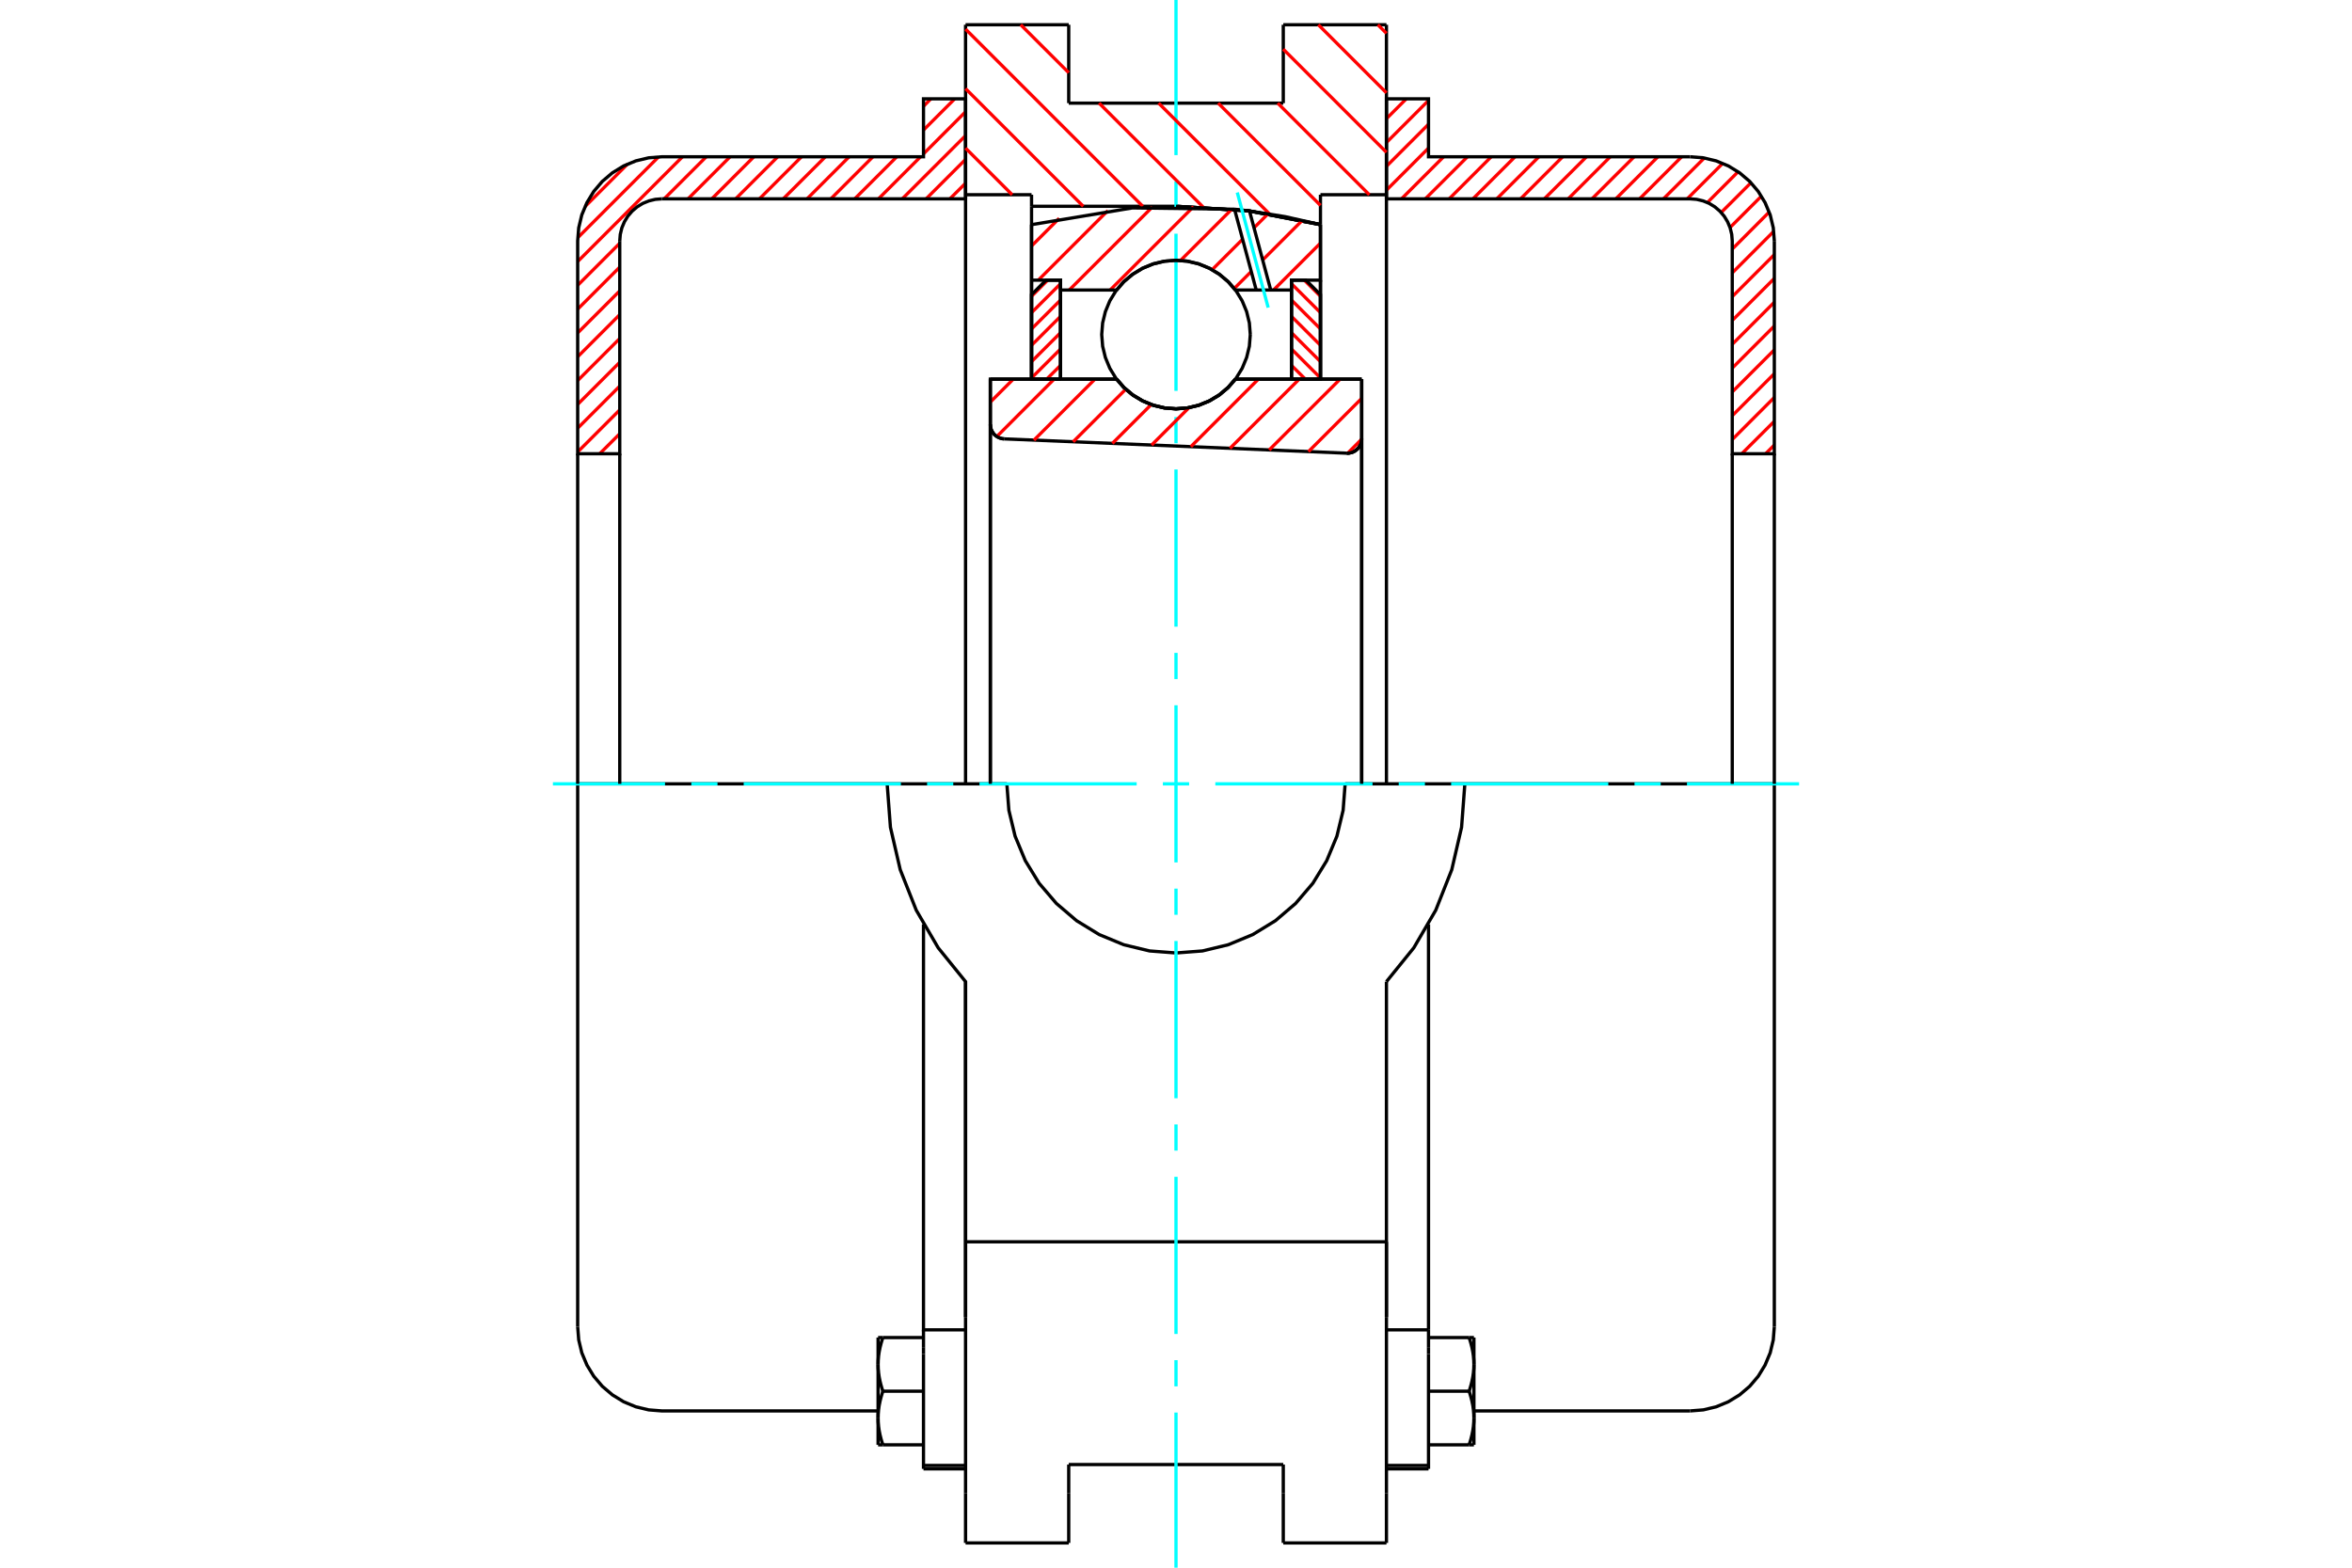 <?xml version="1.0" standalone="no"?>
<!DOCTYPE svg PUBLIC "-//W3C//DTD SVG 1.1//EN"
	"http://www.w3.org/Graphics/SVG/1.1/DTD/svg11.dtd">
<svg xmlns="http://www.w3.org/2000/svg" height="100%" width="100%" viewBox="0 0 36000 24000">
	<rect x="-1800" y="-1200" width="39600" height="26400" style="fill:#FFF"/>
	<g style="fill:none; fill-rule:evenodd" transform="matrix(1 0 0 1 0 0)">
		<g style="fill:none; stroke:#000; stroke-width:50; shape-rendering:geometricPrecision">
			<polyline points="20612,6938 20647,6936 20682,6929 20716,6917 20746,6899 20774,6876 20798,6850 20817,6820 20831,6787 20839,6752 20842,6717"/>
			<line x1="20842" y1="5804" x2="20842" y2="6717"/>
			<line x1="18909" y1="5804" x2="20842" y2="5804"/>
			<polyline points="17091,5804 17206,5936 17341,6049 17492,6139 17654,6205 17825,6245 18000,6259 18175,6245 18346,6205 18508,6139 18659,6049 18794,5936 18909,5804"/>
			<line x1="15158" y1="5804" x2="17091" y2="5804"/>
			<line x1="15158" y1="6498" x2="15158" y2="5804"/>
			<polyline points="15158,6498 15160,6532 15168,6565 15181,6596 15198,6625 15219,6652 15245,6674 15273,6692 15304,6706 15336,6715 15370,6719"/>
			<line x1="20612" y1="6938" x2="15370" y2="6719"/>
			<line x1="20842" y1="6717" x2="20842" y2="12000"/>
			<line x1="15158" y1="6498" x2="15158" y2="12000"/>
			<polyline points="20612,6938 20647,6936 20682,6929 20716,6917 20746,6899 20774,6876 20798,6850 20817,6820 20831,6787 20839,6752 20842,6717"/>
			<line x1="21221" y1="379" x2="21221" y2="2981"/>
			<line x1="19642" y1="379" x2="21221" y2="379"/>
			<line x1="19642" y1="1579" x2="19642" y2="379"/>
			<line x1="16358" y1="1579" x2="19642" y2="1579"/>
			<line x1="16358" y1="379" x2="16358" y2="1579"/>
			<line x1="14779" y1="379" x2="16358" y2="379"/>
			<line x1="14779" y1="2981" x2="14779" y2="379"/>
			<line x1="15789" y1="2981" x2="14779" y2="2981"/>
			<line x1="15789" y1="3158" x2="15789" y2="2981"/>
			<line x1="18000" y1="3158" x2="15789" y2="3158"/>
			<polyline points="20211,3439 19114,3228 18000,3158"/>
			<line x1="20211" y1="2981" x2="20211" y2="3439"/>
			<line x1="21221" y1="2981" x2="20211" y2="2981"/>
			<line x1="22421" y1="12000" x2="20589" y2="12000"/>
			<line x1="15411" y1="12000" x2="13579" y2="12000"/>
			<polyline points="15411,12000 15442,12405 15537,12800 15693,13176 15905,13522 16169,13831 16478,14095 16824,14307 17200,14463 17595,14558 18000,14589 18405,14558 18800,14463 19176,14307 19522,14095 19831,13831 20095,13522 20307,13176 20463,12800 20558,12405 20589,12000"/>
			<polyline points="13579,12000 13629,12665 13779,13314 14024,13934 14360,14510 14779,15028 14779,19011"/>
			<line x1="21221" y1="19011" x2="14779" y2="19011"/>
			<line x1="21221" y1="15028" x2="21221" y2="19011"/>
			<polyline points="21221,15028 21640,14510 21976,13934 22221,13314 22371,12665 22421,12000"/>
			<line x1="21221" y1="20163" x2="21221" y2="19011"/>
			<line x1="21221" y1="22857" x2="21221" y2="20163"/>
			<line x1="21221" y1="23621" x2="21221" y2="22857"/>
			<line x1="21221" y1="19010" x2="21221" y2="20163"/>
			<line x1="21221" y1="2981" x2="21221" y2="12000"/>
			<line x1="14779" y1="12000" x2="14779" y2="2981"/>
			<line x1="14779" y1="22857" x2="14779" y2="23621"/>
			<line x1="14779" y1="20163" x2="14779" y2="22857"/>
			<line x1="14779" y1="20163" x2="14779" y2="19011"/>
			<line x1="20211" y1="3439" x2="20211" y2="5804"/>
			<line x1="15789" y1="5800" x2="15789" y2="3158"/>
			<line x1="16358" y1="22857" x2="16358" y2="22421"/>
			<line x1="16358" y1="23621" x2="16358" y2="22857"/>
			<line x1="16358" y1="22421" x2="19642" y2="22421"/>
			<line x1="19642" y1="22857" x2="19642" y2="23621"/>
			<line x1="19642" y1="22421" x2="19642" y2="22857"/>
			<line x1="19642" y1="23621" x2="21221" y2="23621"/>
			<line x1="14779" y1="23621" x2="16358" y2="23621"/>
			<polyline points="20211,3439 19114,3228 18000,3158"/>
			<line x1="14135" y1="22435" x2="14135" y2="22487"/>
			<line x1="14135" y1="20730" x2="14135" y2="22435"/>
			<line x1="14135" y1="20633" x2="14135" y2="20730"/>
			<line x1="14135" y1="20359" x2="14135" y2="20633"/>
			<polyline points="14135,14151 14135,20359 14779,20359"/>
			<polyline points="13440,21709 13440,21720 13440,21731 13441,21743 13441,21754 13441,21765 13442,21776 13443,21788 13444,21799 13445,21810 13446,21821 13447,21833 13448,21844 13450,21855 13452,21867 13453,21878 13455,21889 13457,21901 13459,21912 13461,21924 13464,21936 13466,21947 13468,21959 13471,21971 13474,21983 13477,21995 13480,22007 13483,22019 13486,22031 13490,22043 13493,22056 13497,22068 13501,22081 13505,22094 13509,22106 13513,22119"/>
			<line x1="13440" y1="22119" x2="13440" y2="21709"/>
			<line x1="13513" y1="22119" x2="13440" y2="22119"/>
			<polyline points="13440,20888 13440,20899 13440,20910 13441,20922 13441,20933 13441,20944 13442,20955 13443,20967 13444,20978 13445,20989 13446,21000 13447,21012 13448,21023 13450,21034 13452,21046 13453,21057 13455,21068 13457,21080 13459,21091 13461,21103 13464,21115 13466,21126 13468,21138 13471,21150 13474,21162 13477,21174 13480,21186 13483,21198 13486,21210 13490,21222 13493,21235 13497,21247 13501,21260 13505,21273 13509,21285 13513,21298"/>
			<line x1="13440" y1="21709" x2="13440" y2="20888"/>
			<polyline points="13513,21298 13509,21311 13505,21324 13501,21337 13497,21350 13493,21362 13490,21374 13486,21387 13483,21399 13480,21411 13477,21423 13474,21435 13471,21447 13468,21459 13466,21471 13464,21482 13461,21494 13459,21505 13457,21517 13455,21528 13453,21540 13452,21551 13450,21563 13448,21574 13447,21585 13446,21596 13445,21608 13444,21619 13443,21630 13442,21641 13441,21653 13441,21664 13441,21675 13440,21686 13440,21698 13440,21709"/>
			<line x1="13440" y1="20477" x2="13513" y2="20477"/>
			<line x1="13440" y1="20888" x2="13440" y2="20477"/>
			<polyline points="13513,20477 13509,20490 13505,20503 13501,20516 13497,20529 13493,20541 13490,20553 13486,20566 13483,20578 13480,20590 13477,20602 13474,20614 13471,20626 13468,20638 13466,20649 13464,20661 13461,20673 13459,20684 13457,20696 13455,20707 13453,20719 13452,20730 13450,20741 13448,20753 13447,20764 13446,20775 13445,20787 13444,20798 13443,20809 13442,20820 13441,20832 13441,20843 13441,20854 13440,20865 13440,20877 13440,20888"/>
			<line x1="14135" y1="21298" x2="13513" y2="21298"/>
			<line x1="14135" y1="20477" x2="13513" y2="20477"/>
			<line x1="14135" y1="22119" x2="13513" y2="22119"/>
			<line x1="10131" y1="12000" x2="8842" y2="12000"/>
			<line x1="13579" y1="12000" x2="10131" y2="12000"/>
			<line x1="8842" y1="12000" x2="8842" y2="20312"/>
			<line x1="14779" y1="15028" x2="14779" y2="20163"/>
			<line x1="14135" y1="22487" x2="14779" y2="22487"/>
			<line x1="14135" y1="22435" x2="14779" y2="22435"/>
			<polyline points="8842,20312 8858,20513 8905,20710 8983,20897 9088,21069 9219,21223 9373,21354 9546,21460 9732,21537 9929,21584 10131,21600 13440,21600"/>
			<line x1="21865" y1="22487" x2="21865" y2="22435"/>
			<line x1="21221" y1="20359" x2="21865" y2="20359"/>
			<line x1="21865" y1="20633" x2="21865" y2="20359"/>
			<line x1="21865" y1="20730" x2="21865" y2="20633"/>
			<line x1="21865" y1="22435" x2="21865" y2="20730"/>
			<line x1="21865" y1="20359" x2="21865" y2="14151"/>
			<line x1="22487" y1="20477" x2="22560" y2="20477"/>
			<polyline points="22560,20888 22560,20877 22560,20865 22559,20854 22559,20843 22559,20832 22558,20820 22557,20809 22556,20798 22555,20787 22554,20775 22553,20764 22552,20753 22550,20741 22548,20730 22547,20719 22545,20707 22543,20696 22541,20684 22539,20673 22536,20661 22534,20649 22532,20638 22529,20626 22526,20614 22523,20602 22520,20590 22517,20578 22514,20566 22510,20553 22507,20541 22503,20529 22499,20516 22495,20503 22491,20490 22487,20477"/>
			<line x1="22560" y1="20477" x2="22560" y2="20888"/>
			<polyline points="22560,21709 22560,21698 22560,21686 22559,21675 22559,21664 22559,21653 22558,21641 22557,21630 22556,21619 22555,21608 22554,21596 22553,21585 22552,21574 22550,21563 22548,21551 22547,21540 22545,21528 22543,21517 22541,21505 22539,21494 22536,21482 22534,21471 22532,21459 22529,21447 22526,21435 22523,21423 22520,21411 22517,21399 22514,21387 22510,21374 22507,21362 22503,21350 22499,21337 22495,21324 22491,21311 22487,21298"/>
			<line x1="22560" y1="20888" x2="22560" y2="21709"/>
			<polyline points="22487,21298 22491,21285 22495,21273 22499,21260 22503,21247 22507,21235 22510,21222 22514,21210 22517,21198 22520,21186 22523,21174 22526,21162 22529,21150 22532,21138 22534,21126 22536,21115 22539,21103 22541,21091 22543,21080 22545,21068 22547,21057 22548,21046 22550,21034 22552,21023 22553,21012 22554,21000 22555,20989 22556,20978 22557,20967 22558,20955 22559,20944 22559,20933 22559,20922 22560,20910 22560,20899 22560,20888"/>
			<line x1="22560" y1="22119" x2="22487" y2="22119"/>
			<line x1="22560" y1="21709" x2="22560" y2="22119"/>
			<polyline points="22487,22119 22491,22106 22495,22094 22499,22081 22503,22068 22507,22056 22510,22043 22514,22031 22517,22019 22520,22007 22523,21995 22526,21983 22529,21971 22532,21959 22534,21947 22536,21936 22539,21924 22541,21912 22543,21901 22545,21889 22547,21878 22548,21867 22550,21855 22552,21844 22553,21833 22554,21821 22555,21810 22556,21799 22557,21788 22558,21776 22559,21765 22559,21754 22559,21743 22560,21731 22560,21720 22560,21709"/>
			<line x1="21865" y1="22119" x2="22487" y2="22119"/>
			<line x1="21865" y1="21298" x2="22487" y2="21298"/>
			<line x1="21865" y1="20477" x2="22487" y2="20477"/>
			<polyline points="27158,12000 25869,12000 22421,12000"/>
			<line x1="27158" y1="20312" x2="27158" y2="12000"/>
			<line x1="21221" y1="22487" x2="21865" y2="22487"/>
			<line x1="21221" y1="22435" x2="21865" y2="22435"/>
			<polyline points="25869,21600 26071,21584 26268,21537 26454,21460 26627,21354 26781,21223 26912,21069 27017,20897 27095,20710 27142,20513 27158,20312"/>
			<line x1="22560" y1="21600" x2="25869" y2="21600"/>
		</g>
		<g style="fill:none; stroke:#0FF; stroke-width:50; shape-rendering:geometricPrecision">
			<line x1="8463" y1="12000" x2="10179" y2="12000"/>
			<line x1="10581" y1="12000" x2="10982" y2="12000"/>
			<line x1="11383" y1="12000" x2="13789" y2="12000"/>
			<line x1="14190" y1="12000" x2="14591" y2="12000"/>
			<line x1="14992" y1="12000" x2="17398" y2="12000"/>
			<line x1="17799" y1="12000" x2="18201" y2="12000"/>
			<line x1="18602" y1="12000" x2="21008" y2="12000"/>
			<line x1="21409" y1="12000" x2="21810" y2="12000"/>
			<line x1="22211" y1="12000" x2="24617" y2="12000"/>
			<line x1="25018" y1="12000" x2="25419" y2="12000"/>
			<line x1="25821" y1="12000" x2="27537" y2="12000"/>
			<line x1="18000" y1="24000" x2="18000" y2="21625"/>
			<line x1="18000" y1="21224" x2="18000" y2="20823"/>
			<line x1="18000" y1="20422" x2="18000" y2="18016"/>
			<line x1="18000" y1="17615" x2="18000" y2="17214"/>
			<line x1="18000" y1="16813" x2="18000" y2="14406"/>
			<line x1="18000" y1="14005" x2="18000" y2="13604"/>
			<line x1="18000" y1="13203" x2="18000" y2="10797"/>
			<line x1="18000" y1="10396" x2="18000" y2="9995"/>
			<line x1="18000" y1="9594" x2="18000" y2="7187"/>
			<line x1="18000" y1="6786" x2="18000" y2="6385"/>
			<line x1="18000" y1="5984" x2="18000" y2="3578"/>
			<line x1="18000" y1="3177" x2="18000" y2="2776"/>
			<line x1="18000" y1="2375" x2="18000" y2="0"/>
		</g>
		<g style="fill:none; stroke:#F00; stroke-width:50; shape-rendering:geometricPrecision">
			<line x1="27158" y1="6813" x2="27024" y2="6947"/>
			<line x1="27158" y1="6449" x2="26659" y2="6947"/>
			<line x1="27158" y1="6084" x2="26514" y2="6729"/>
			<line x1="27158" y1="5720" x2="26514" y2="6364"/>
			<line x1="27158" y1="5356" x2="26514" y2="6000"/>
			<line x1="27158" y1="4991" x2="26514" y2="5635"/>
			<line x1="27158" y1="4627" x2="26514" y2="5271"/>
			<line x1="27158" y1="4262" x2="26514" y2="4906"/>
			<line x1="27158" y1="3898" x2="26514" y2="4542"/>
			<line x1="27149" y1="3542" x2="26514" y2="4178"/>
			<line x1="27079" y1="3247" x2="26514" y2="3813"/>
			<line x1="26960" y1="3003" x2="26480" y2="3483"/>
			<line x1="26800" y1="2798" x2="26344" y2="3254"/>
			<line x1="26603" y1="2630" x2="26133" y2="3101"/>
			<line x1="26368" y1="2501" x2="25825" y2="3044"/>
			<line x1="26086" y1="2419" x2="25461" y2="3044"/>
			<line x1="25740" y1="2400" x2="25096" y2="3044"/>
			<line x1="25376" y1="2400" x2="24732" y2="3044"/>
			<line x1="25012" y1="2400" x2="24367" y2="3044"/>
			<line x1="24647" y1="2400" x2="24003" y2="3044"/>
			<line x1="24283" y1="2400" x2="23638" y2="3044"/>
			<line x1="23918" y1="2400" x2="23274" y2="3044"/>
			<line x1="23554" y1="2400" x2="22910" y2="3044"/>
			<line x1="23189" y1="2400" x2="22545" y2="3044"/>
			<line x1="22825" y1="2400" x2="22181" y2="3044"/>
			<line x1="22461" y1="2400" x2="21816" y2="3044"/>
			<line x1="22096" y1="2400" x2="21452" y2="3044"/>
			<line x1="21865" y1="2267" x2="21221" y2="2911"/>
			<line x1="21865" y1="1902" x2="21221" y2="2546"/>
			<line x1="21865" y1="1538" x2="21221" y2="2182"/>
			<line x1="21525" y1="1513" x2="21221" y2="1817"/>
		</g>
		<g style="fill:none; stroke:#000; stroke-width:50; shape-rendering:geometricPrecision">
			<polyline points="21221,3044 21221,1513 21865,1513 21865,2400 25869,2400"/>
			<polyline points="27158,3688 27142,3487 27095,3290 27017,3103 26912,2931 26781,2777 26627,2646 26454,2540 26268,2463 26071,2416 25869,2400"/>
			<polyline points="27158,3688 27158,6947 26514,6947 26514,3688 26506,3588 26482,3489 26443,3396 26391,3310 26325,3233 26248,3167 26162,3114 26069,3076 25970,3052 25869,3044 21221,3044"/>
			<line x1="27158" y1="12000" x2="27158" y2="6947"/>
			<line x1="26514" y1="6947" x2="26514" y2="12000"/>
		</g>
		<g style="fill:none; stroke:#F00; stroke-width:50; shape-rendering:geometricPrecision">
			<line x1="14779" y1="2805" x2="14539" y2="3044"/>
			<line x1="14779" y1="2440" x2="14175" y2="3044"/>
			<line x1="14779" y1="2076" x2="13810" y2="3044"/>
			<line x1="14779" y1="1711" x2="14135" y2="2356"/>
			<line x1="14090" y1="2400" x2="13446" y2="3044"/>
			<line x1="14613" y1="1513" x2="14135" y2="1991"/>
			<line x1="13726" y1="2400" x2="13082" y2="3044"/>
			<line x1="9486" y1="6640" x2="9178" y2="6947"/>
			<line x1="14248" y1="1513" x2="14135" y2="1627"/>
			<line x1="13361" y1="2400" x2="12717" y2="3044"/>
			<line x1="9486" y1="6275" x2="8842" y2="6919"/>
			<line x1="12997" y1="2400" x2="12353" y2="3044"/>
			<line x1="9486" y1="5911" x2="8842" y2="6555"/>
			<line x1="12633" y1="2400" x2="11988" y2="3044"/>
			<line x1="9486" y1="5546" x2="8842" y2="6190"/>
			<line x1="12268" y1="2400" x2="11624" y2="3044"/>
			<line x1="9486" y1="5182" x2="8842" y2="5826"/>
			<line x1="11904" y1="2400" x2="11260" y2="3044"/>
			<line x1="9486" y1="4817" x2="8842" y2="5462"/>
			<line x1="11539" y1="2400" x2="10895" y2="3044"/>
			<line x1="9486" y1="4453" x2="8842" y2="5097"/>
			<line x1="11175" y1="2400" x2="10531" y2="3044"/>
			<line x1="9486" y1="4089" x2="8842" y2="4733"/>
			<line x1="10810" y1="2400" x2="10166" y2="3044"/>
			<line x1="9486" y1="3724" x2="8842" y2="4368"/>
			<line x1="10446" y1="2400" x2="8842" y2="4004"/>
			<line x1="10080" y1="2402" x2="8844" y2="3638"/>
			<line x1="9604" y1="2513" x2="8955" y2="3162"/>
		</g>
		<g style="fill:none; stroke:#000; stroke-width:50; shape-rendering:geometricPrecision">
			<polyline points="14779,3044 14779,1513 14135,1513 14135,2400 10131,2400 9929,2416 9732,2463 9546,2540 9373,2646 9219,2777 9088,2931 8983,3103 8905,3290 8858,3487 8842,3688 8842,6947 9486,6947 9486,3688"/>
			<polyline points="10131,3044 10030,3052 9931,3076 9838,3114 9752,3167 9675,3233 9609,3310 9557,3396 9518,3489 9494,3588 9486,3688"/>
			<line x1="10131" y1="3044" x2="14779" y2="3044"/>
			<line x1="8842" y1="12000" x2="8842" y2="6947"/>
			<line x1="9486" y1="6947" x2="9486" y2="12000"/>
		</g>
		<g style="fill:none; stroke:#F00; stroke-width:50; shape-rendering:geometricPrecision">
			<line x1="21090" y1="379" x2="21221" y2="510"/>
			<line x1="20179" y1="379" x2="21221" y2="1421"/>
			<line x1="19642" y1="753" x2="21221" y2="2332"/>
			<line x1="19557" y1="1579" x2="20959" y2="2981"/>
			<line x1="18646" y1="1579" x2="20211" y2="3144"/>
			<line x1="17734" y1="1579" x2="19435" y2="3279"/>
			<line x1="15623" y1="379" x2="16358" y2="1113"/>
			<line x1="16823" y1="1579" x2="18416" y2="3171"/>
			<line x1="14779" y1="446" x2="17491" y2="3158"/>
			<line x1="14779" y1="1357" x2="16580" y2="3158"/>
			<line x1="14779" y1="2268" x2="15492" y2="2981"/>
		</g>
		<g style="fill:none; stroke:#000; stroke-width:50; shape-rendering:geometricPrecision">
			<polyline points="20211,3439 19114,3228 18000,3158"/>
		</g>
		<g style="fill:none; stroke:#F00; stroke-width:50; shape-rendering:geometricPrecision">
			<line x1="16036" y1="4289" x2="15789" y2="4536"/>
			<line x1="16232" y1="4344" x2="15789" y2="4786"/>
			<line x1="16232" y1="4594" x2="15789" y2="5036"/>
			<line x1="16232" y1="4844" x2="15789" y2="5286"/>
			<line x1="16232" y1="5094" x2="15789" y2="5536"/>
			<line x1="16232" y1="5344" x2="15789" y2="5786"/>
			<line x1="16232" y1="5594" x2="16021" y2="5804"/>
		</g>
		<g style="fill:none; stroke:#000; stroke-width:50; shape-rendering:geometricPrecision">
			<polyline points="16232,5804 16232,4289 16011,4289 15789,4510 15789,5804 16232,5804"/>
		</g>
		<g style="fill:none; stroke:#F00; stroke-width:50; shape-rendering:geometricPrecision">
			<line x1="19964" y1="4289" x2="20211" y2="4536"/>
			<line x1="19768" y1="4344" x2="20211" y2="4786"/>
			<line x1="19768" y1="4594" x2="20211" y2="5036"/>
			<line x1="19768" y1="4844" x2="20211" y2="5286"/>
			<line x1="19768" y1="5094" x2="20211" y2="5536"/>
			<line x1="19768" y1="5344" x2="20211" y2="5786"/>
			<line x1="19768" y1="5594" x2="19979" y2="5804"/>
		</g>
		<g style="fill:none; stroke:#000; stroke-width:50; shape-rendering:geometricPrecision">
			<polyline points="19768,5804 19768,4289 19989,4289 20211,4510 20211,5804 19768,5804"/>
			<polyline points="19137,5122 19123,4944 19081,4771 19013,4606 18920,4454 18804,4318 18668,4202 18516,4109 18351,4041 18178,3999 18000,3985 17822,3999 17649,4041 17484,4109 17332,4202 17196,4318 17080,4454 16987,4606 16919,4771 16877,4944 16863,5122 16877,5300 16919,5473 16987,5638 17080,5790 17196,5926 17332,6042 17484,6135 17649,6203 17822,6245 18000,6259 18178,6245 18351,6203 18516,6135 18668,6042 18804,5926 18920,5790 19013,5638 19081,5473 19123,5300 19137,5122"/>
		</g>
		<g style="fill:none; stroke:#F00; stroke-width:50; shape-rendering:geometricPrecision">
			<line x1="20211" y1="3722" x2="19493" y2="4440"/>
			<line x1="19931" y1="3376" x2="19327" y2="3980"/>
			<line x1="19152" y1="4156" x2="18891" y2="4417"/>
			<line x1="19407" y1="3275" x2="19195" y2="3487"/>
			<line x1="19019" y1="3663" x2="18553" y2="4129"/>
			<line x1="18856" y1="3201" x2="18069" y2="3988"/>
			<line x1="18268" y1="3164" x2="16992" y2="4440"/>
			<line x1="17638" y1="3169" x2="16366" y2="4440"/>
			<line x1="16957" y1="3224" x2="15892" y2="4289"/>
			<line x1="16213" y1="3342" x2="15789" y2="3766"/>
		</g>
		<g style="fill:none; stroke:#000; stroke-width:50; shape-rendering:geometricPrecision">
			<polyline points="15789,5804 15789,4289 15789,3439"/>
			<polyline points="18896,3203 17332,3183 15789,3439"/>
			<polyline points="19125,3230 19011,3216 18896,3203"/>
			<polyline points="20211,3439 19671,3317 19125,3230"/>
			<polyline points="20211,3439 20211,4289 19768,4289 19768,4440 19768,5804"/>
			<polyline points="19768,4440 19450,4440 19228,4440 18909,4440 18794,4308 18659,4196 18508,4105 18346,4039 18175,3999 18000,3985 17825,3999 17654,4039 17492,4105 17341,4196 17206,4308 17091,4440 16232,4440 16232,5804"/>
			<polyline points="16232,4440 16232,4289 15789,4289"/>
			<line x1="20211" y1="4289" x2="20211" y2="5804"/>
		</g>
		<g style="fill:none; stroke:#0FF; stroke-width:50; shape-rendering:geometricPrecision">
			<line x1="19411" y1="4709" x2="18938" y2="2947"/>
		</g>
		<g style="fill:none; stroke:#000; stroke-width:50; shape-rendering:geometricPrecision">
			<line x1="19228" y1="4440" x2="18896" y2="3203"/>
			<line x1="19450" y1="4440" x2="19125" y2="3230"/>
		</g>
		<g style="fill:none; stroke:#F00; stroke-width:50; shape-rendering:geometricPrecision">
			<line x1="20842" y1="6724" x2="20628" y2="6938"/>
			<line x1="20842" y1="6099" x2="20028" y2="6913"/>
			<line x1="20512" y1="5804" x2="19427" y2="6888"/>
			<line x1="19886" y1="5804" x2="18827" y2="6863"/>
			<line x1="19261" y1="5804" x2="18227" y2="6838"/>
			<line x1="18199" y1="6241" x2="17627" y2="6813"/>
			<line x1="17621" y1="6193" x2="17026" y2="6788"/>
			<line x1="17231" y1="5959" x2="16426" y2="6763"/>
			<line x1="16760" y1="5804" x2="15826" y2="6738"/>
			<line x1="16135" y1="5804" x2="15257" y2="6683"/>
			<line x1="15510" y1="5804" x2="15158" y2="6156"/>
		</g>
		<g style="fill:none; stroke:#000; stroke-width:50; shape-rendering:geometricPrecision">
			<polyline points="15158,6498 15160,6532 15168,6565 15181,6596 15198,6625 15219,6652 15245,6674 15273,6692 15304,6706 15336,6715 15370,6719"/>
			<polyline points="20612,6938 20647,6936 20682,6929 20716,6917 20746,6899 20774,6876 20798,6850 20817,6820 20831,6787 20839,6752 20842,6717"/>
			<polyline points="20842,5804 20400,5804 18909,5804"/>
			<polyline points="17091,5804 17206,5936 17341,6049 17492,6139 17654,6205 17825,6245 18000,6259 18175,6245 18346,6205 18508,6139 18659,6049 18794,5936 18909,5804"/>
			<polyline points="17091,5804 15600,5804 15158,5804 15158,12000"/>
			<line x1="20842" y1="12000" x2="20842" y2="5804"/>
		</g>
	</g>
</svg>
